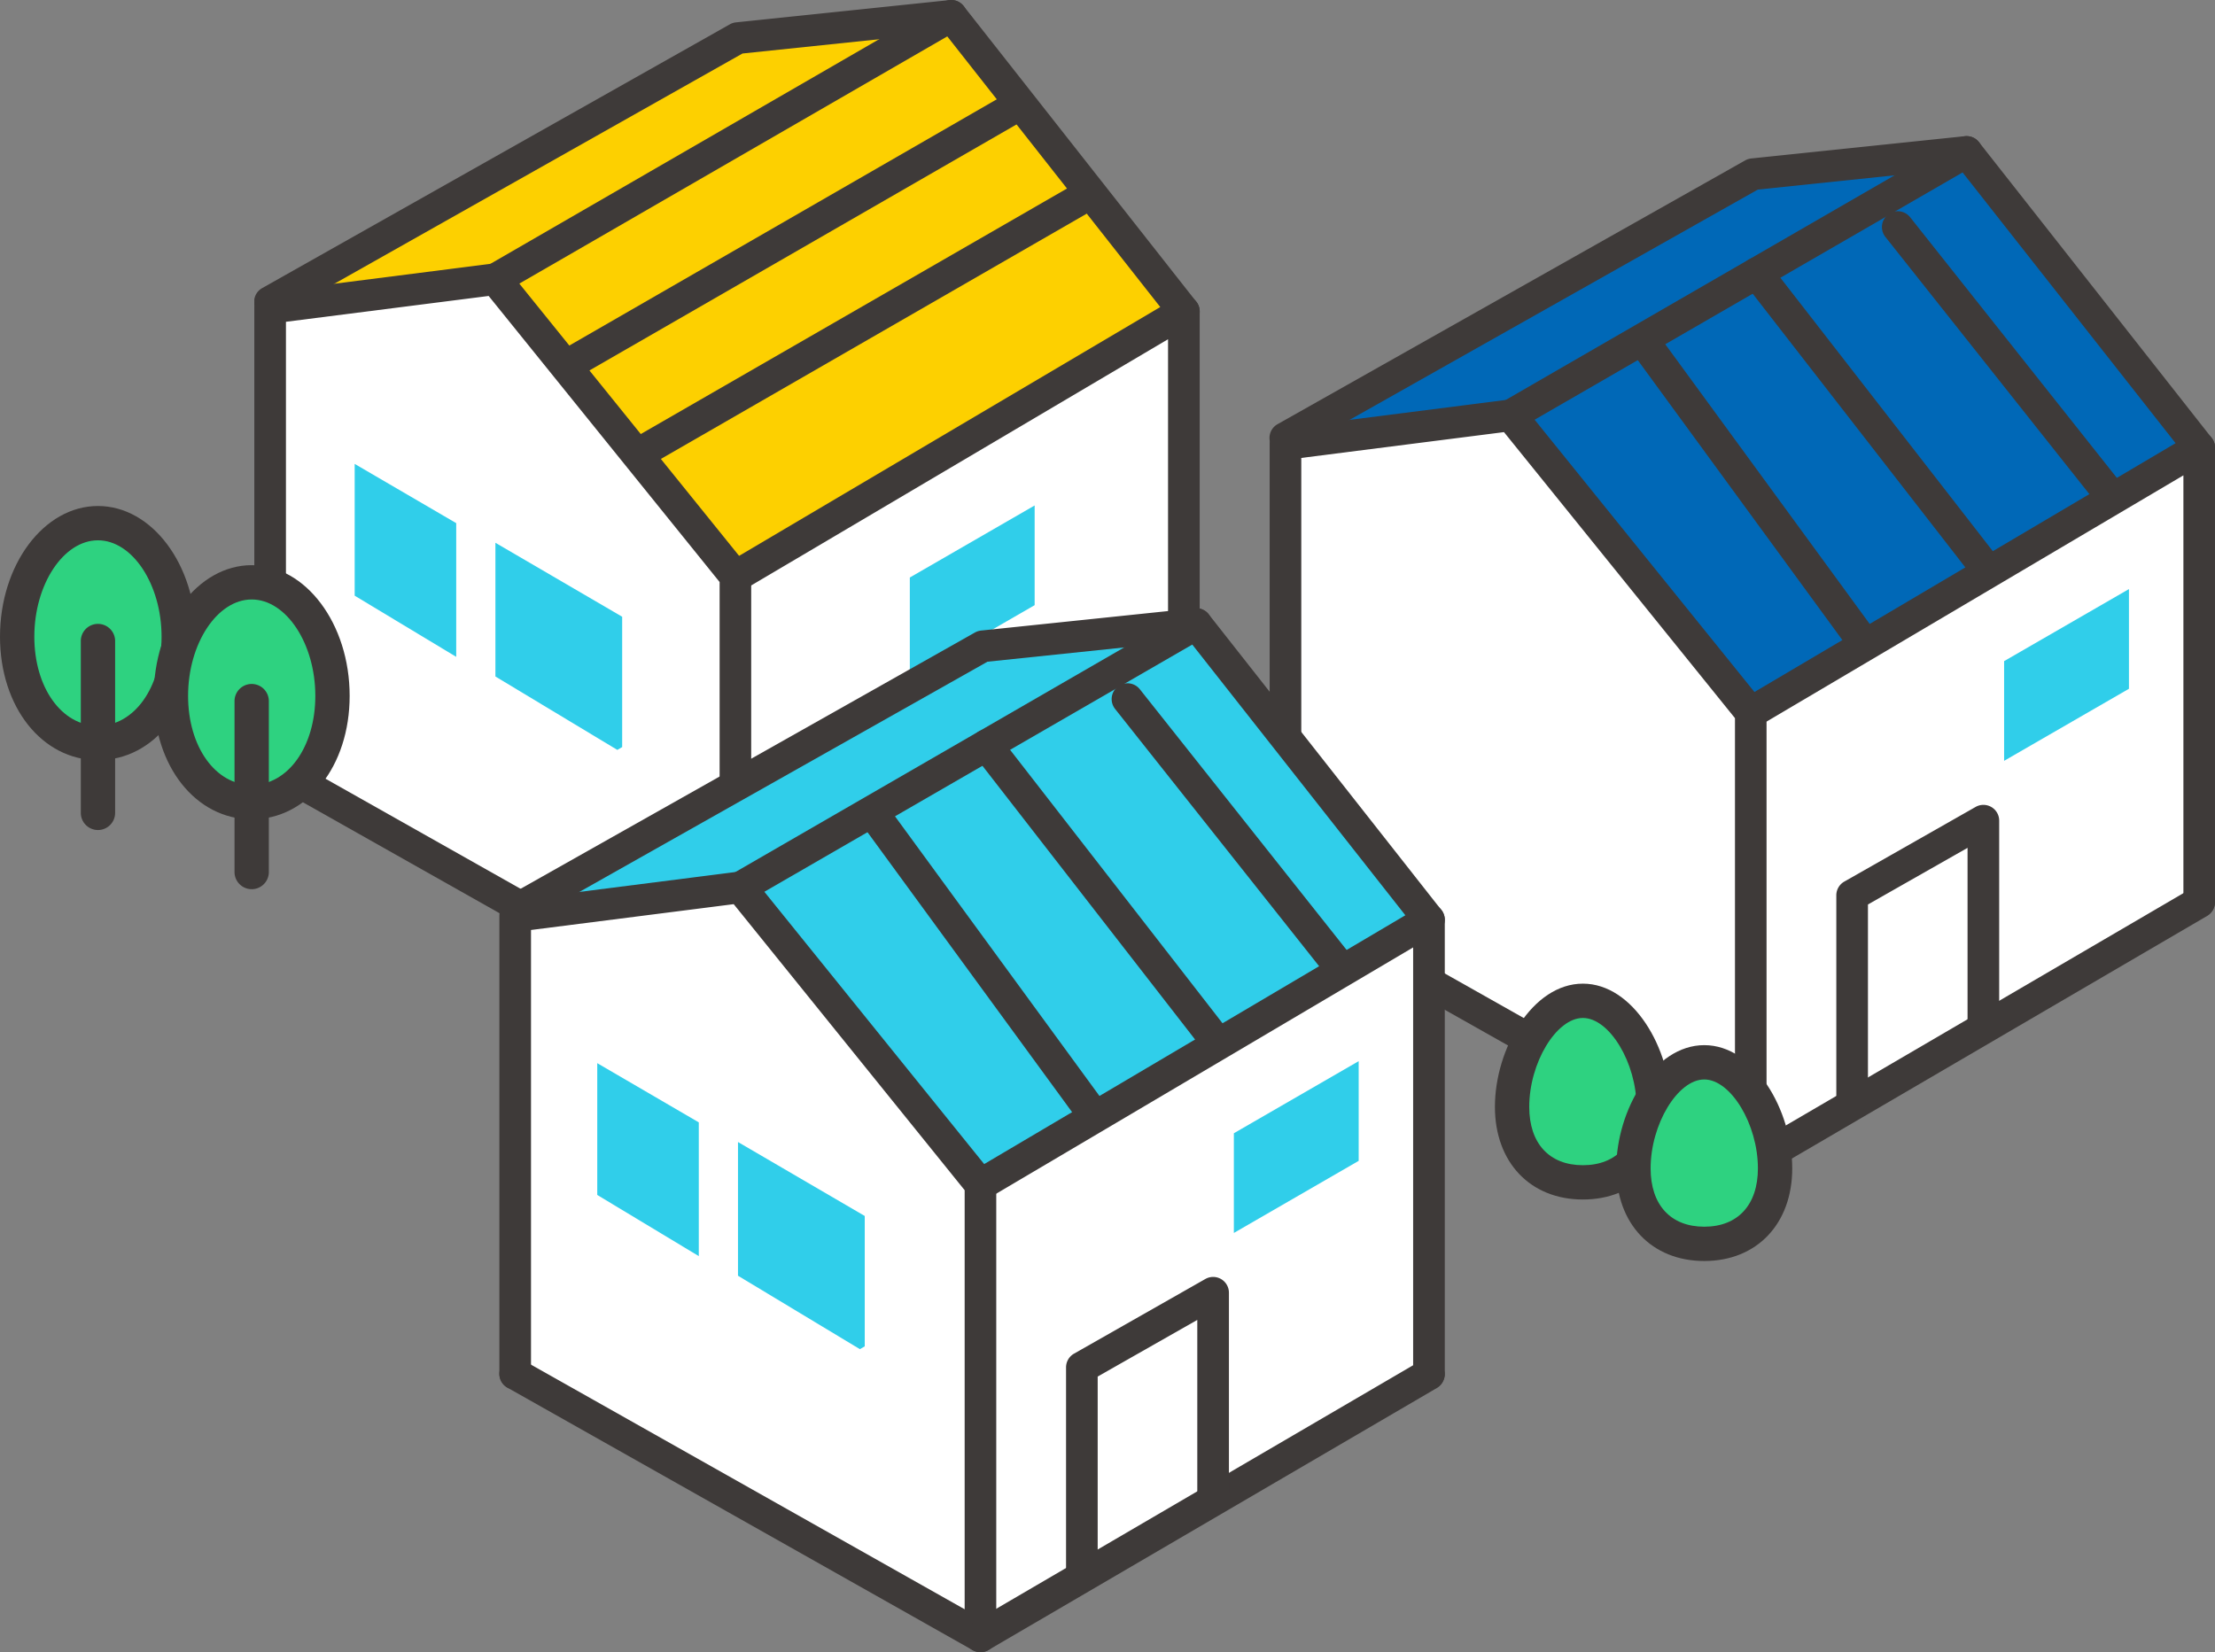 <svg xmlns="http://www.w3.org/2000/svg" xmlns:xlink="http://www.w3.org/1999/xlink" width="182.496" height="136.155" viewBox="0 0 182.496 136.155"><rect x="0" y="0" width="182.496" height="136.155" fill="#808080" stroke="none"/><defs><clipPath id="a"><rect width="161.543" height="136.155" fill="none"/></clipPath></defs><g transform="translate(20.953)"><path d="M3.5,65.036V102.76l38.334,21.635,36.95-21.635V65.336l-37,21.7L22.487,63.2Z" transform="translate(-2.197 -39.665)" fill="#fff"/><path d="M3.5,27.069,41.142,5.335,59.617,3.5,78.784,27.069l-37,22.5L22.668,25.953Z" transform="translate(-2.197 -2.197)" fill="#fdd000"/><g clip-path="url(#a)"><path d="M39.638,121.411a1.3,1.3,0,0,1-1.3-1.3V84.546L19.309,60.971,2.607,63.1V99.675a1.3,1.3,0,1,1-2.606,0V61.951a1.3,1.3,0,0,1,1.138-1.292L19.7,58.293a1.3,1.3,0,0,1,1.179.474l19.772,24.5a1.3,1.3,0,0,1,.289.818v36.022a1.3,1.3,0,0,1-1.3,1.3" transform="translate(-0.001 -36.581)" fill="#3e3a39"/><path d="M39.637,190.191a1.3,1.3,0,0,1-.64-.169L.663,168.387a1.3,1.3,0,1,1,1.281-2.269l38.334,21.635a1.3,1.3,0,0,1-.642,2.439" transform="translate(0 -104.157)" fill="#3e3a39"/><path d="M104.255,190.266a1.3,1.3,0,0,1-.658-2.428l36.949-21.591a1.3,1.3,0,0,1,1.315,2.25l-36.949,21.591a1.3,1.3,0,0,1-.656.178" transform="translate(-64.617 -104.232)" fill="#3e3a39"/><path d="M141.2,105.473a1.3,1.3,0,0,1-1.3-1.3V69.031L104.917,89.7a1.3,1.3,0,0,1-1.326-2.245l36.95-21.834a1.3,1.3,0,0,1,1.966,1.122V104.17a1.3,1.3,0,0,1-1.3,1.3" transform="translate(-64.617 -41.075)" fill="#3e3a39"/><path d="M107.876,26.974a1.3,1.3,0,0,1-1.025-.5L88.382,3,51.806,24.134a1.3,1.3,0,0,1-1.3-2.256L88.056.175A1.3,1.3,0,0,1,89.732.5L108.9,24.865a1.3,1.3,0,0,1-1.024,2.109" transform="translate(-31.288 0)" fill="#3e3a39"/><path d="M155.332,120.085v-8.216l-10.285,5.938v8.216Z" transform="translate(-91.039 -70.214)" fill="#30ceea"/><path d="M1.3,26.177a1.3,1.3,0,0,1-.642-2.439L39.178,2.007a1.3,1.3,0,0,1,.5-.162L57.284.009a1.3,1.3,0,1,1,.27,2.592L40.223,4.41l-38.28,21.6a1.3,1.3,0,0,1-.639.169" transform="translate(0 -0.001)" fill="#3e3a39"/><path d="M68.515,43.764a1.3,1.3,0,0,1-.652-2.433L104.191,20.4a1.3,1.3,0,0,1,1.3,2.258L69.164,43.59a1.294,1.294,0,0,1-.649.175" transform="translate(-42.185 -12.695)" fill="#3e3a39"/><path d="M84.737,63.112a1.3,1.3,0,0,1-.652-2.433l36.327-20.93a1.3,1.3,0,1,1,1.3,2.258L85.386,62.937a1.294,1.294,0,0,1-.649.175" transform="translate(-52.366 -24.839)" fill="#3e3a39"/><path d="M22.206,102.671v10.86l8.366,5.04V107.553Z" transform="translate(-13.937 -64.441)" fill="#30ceea"/><path d="M53.351,120.132v11.019L63.394,137.2l.4-.231V126.226Z" transform="translate(-33.486 -75.401)" fill="#30ceea"/><path d="M228.16,95.162v37.724l38.334,21.636,36.95-21.636V95.463l-37,21.7L247.146,93.323Z" transform="translate(-143.204 -58.574)" fill="#fff"/><path d="M228.16,57.2,265.8,35.462l18.475-1.834L303.444,57.2l-37,22.5L247.327,56.08Z" transform="translate(-143.204 -21.106)" fill="#0068b7"/><path d="M264.3,151.537a1.3,1.3,0,0,1-1.3-1.3V114.672L243.968,91.1l-16.7,2.128V129.8a1.3,1.3,0,1,1-2.606,0V92.078a1.3,1.3,0,0,1,1.138-1.293L244.36,88.42a1.293,1.293,0,0,1,1.179.474l19.773,24.5a1.306,1.306,0,0,1,.289.818v36.022a1.3,1.3,0,0,1-1.3,1.3" transform="translate(-141.007 -55.489)" fill="#3e3a39"/><path d="M264.3,220.318a1.3,1.3,0,0,1-.64-.168l-38.334-21.636a1.3,1.3,0,1,1,1.282-2.269l38.334,21.635a1.3,1.3,0,0,1-.642,2.439" transform="translate(-141.007 -123.067)" fill="#3e3a39"/><path d="M328.916,220.391a1.3,1.3,0,0,1-.659-2.428l36.95-21.592a1.3,1.3,0,0,1,1.315,2.251l-36.949,21.591a1.3,1.3,0,0,1-.656.178" transform="translate(-205.625 -123.14)" fill="#3e3a39"/><path d="M365.864,135.6a1.3,1.3,0,0,1-1.3-1.3V99.158l-34.983,20.672a1.3,1.3,0,0,1-1.326-2.245L365.2,95.751a1.3,1.3,0,0,1,1.966,1.122V134.3a1.3,1.3,0,0,1-1.3,1.3" transform="translate(-205.624 -59.985)" fill="#3e3a39"/><path d="M332.535,57.1a1.3,1.3,0,0,1-1.025-.5l-18.469-23.48L276.465,54.261a1.3,1.3,0,1,1-1.3-2.256l37.555-21.7a1.3,1.3,0,0,1,1.676.323l19.167,24.367a1.3,1.3,0,0,1-1.024,2.109" transform="translate(-172.295 -18.909)" fill="#3e3a39"/><path d="M324.188,100.612a1.3,1.3,0,0,1-1.053-.535L305.428,75.845a1.3,1.3,0,0,1,2.1-1.537l17.706,24.233a1.3,1.3,0,0,1-1.051,2.072" transform="translate(-191.544 -46.303)" fill="#3e3a39"/><path d="M349.272,84.037a1.3,1.3,0,0,1-1.03-.5l-19.014-24.48a1.3,1.3,0,0,1,2.059-1.6L350.3,81.934a1.3,1.3,0,0,1-1.028,2.1" transform="translate(-206.467 -35.744)" fill="#3e3a39"/><path d="M379.01,71.5a1.3,1.3,0,0,1-1.022-.493l-17.56-22.146a1.3,1.3,0,1,1,2.042-1.619l17.56,22.146a1.3,1.3,0,0,1-1.02,2.113" transform="translate(-226.045 -29.34)" fill="#3e3a39"/><path d="M351.349,203.6a1.3,1.3,0,0,1-1.3-1.3V185.593a1.3,1.3,0,0,1,.659-1.133l10.813-6.149a1.3,1.3,0,0,1,1.947,1.133V195.98a1.3,1.3,0,1,1-2.606,0v-14.3l-8.207,4.667V202.3a1.3,1.3,0,0,1-1.3,1.3" transform="translate(-219.706 -111.809)" fill="#3e3a39"/><path d="M397.468,138.592v-8.216l-10.285,5.938v8.216Z" transform="translate(-243.015 -81.83)" fill="#30ceea"/><path d="M225.964,56.3a1.3,1.3,0,0,1-.642-2.439l38.516-21.731a1.3,1.3,0,0,1,.505-.162l17.6-1.837a1.3,1.3,0,1,1,.27,2.593l-17.331,1.809-38.28,21.6a1.3,1.3,0,0,1-.639.169" transform="translate(-141.007 -18.909)" fill="#3e3a39"/><path d="M57.721,199.644v37.724L96.055,259,133,237.368V199.945l-37,21.7L76.707,197.8Z" transform="translate(-36.229 -124.152)" fill="#fff"/><path d="M57.721,161.678l37.642-21.734,18.475-1.834L133,161.678l-37,22.5L76.888,160.561Z" transform="translate(-36.229 -86.684)" fill="#30ceea"/><path d="M93.858,256.018a1.3,1.3,0,0,1-1.3-1.3V219.153L73.529,195.579l-16.7,2.128v36.576a1.3,1.3,0,1,1-2.606,0V196.559a1.3,1.3,0,0,1,1.138-1.293L73.921,192.9a1.293,1.293,0,0,1,1.179.474l19.772,24.5a1.3,1.3,0,0,1,.289.818v36.022a1.3,1.3,0,0,1-1.3,1.3" transform="translate(-34.032 -121.067)" fill="#3e3a39"/><path d="M93.857,324.8a1.3,1.3,0,0,1-.64-.169L54.883,303a1.3,1.3,0,0,1,1.281-2.27L94.5,322.361a1.3,1.3,0,0,1-.642,2.439" transform="translate(-34.031 -188.644)" fill="#3e3a39"/><path d="M158.476,324.874a1.3,1.3,0,0,1-.659-2.429l36.95-21.59a1.3,1.3,0,1,1,1.315,2.25L159.133,324.7a1.292,1.292,0,0,1-.656.179" transform="translate(-98.649 -188.719)" fill="#3e3a39"/><path d="M195.425,240.083a1.3,1.3,0,0,1-1.3-1.3V203.64l-34.983,20.671a1.3,1.3,0,0,1-1.326-2.245l36.95-21.833a1.3,1.3,0,0,1,1.966,1.122v37.424a1.3,1.3,0,0,1-1.3,1.3" transform="translate(-98.648 -125.563)" fill="#3e3a39"/><path d="M162.1,161.584a1.3,1.3,0,0,1-1.025-.5L142.6,137.607l-36.577,21.137a1.3,1.3,0,1,1-1.3-2.256l37.554-21.7a1.3,1.3,0,0,1,1.676.323l19.167,24.367a1.3,1.3,0,0,1-1.024,2.109" transform="translate(-65.32 -84.488)" fill="#3e3a39"/><path d="M153.748,205.095a1.3,1.3,0,0,1-1.053-.535l-17.707-24.233a1.3,1.3,0,0,1,2.1-1.537L154.8,203.023a1.3,1.3,0,0,1-1.051,2.072" transform="translate(-84.567 -111.882)" fill="#3e3a39"/><path d="M178.832,188.519a1.3,1.3,0,0,1-1.031-.5l-19.014-24.48a1.3,1.3,0,0,1,2.059-1.6l19.014,24.481a1.3,1.3,0,0,1-1.028,2.1" transform="translate(-99.49 -101.322)" fill="#3e3a39"/><path d="M208.571,175.98a1.3,1.3,0,0,1-1.022-.493l-17.56-22.146a1.3,1.3,0,1,1,2.042-1.619l17.56,22.145a1.3,1.3,0,0,1-1.02,2.113" transform="translate(-119.069 -94.918)" fill="#3e3a39"/><path d="M180.91,308.085a1.3,1.3,0,0,1-1.3-1.3V290.075a1.3,1.3,0,0,1,.659-1.133l10.813-6.149a1.3,1.3,0,0,1,1.947,1.133v16.537a1.3,1.3,0,0,1-2.606,0v-14.3l-8.207,4.667v15.948a1.3,1.3,0,0,1-1.3,1.3" transform="translate(-112.73 -177.388)" fill="#3e3a39"/><path d="M227.029,243.074v-8.216L216.745,240.8v8.216Z" transform="translate(-136.039 -147.408)" fill="#30ceea"/><path d="M55.525,160.785a1.3,1.3,0,0,1-.642-2.439L93.4,136.616a1.3,1.3,0,0,1,.5-.162l17.6-1.836a1.3,1.3,0,1,1,.27,2.593l-17.332,1.808-38.28,21.6a1.3,1.3,0,0,1-.639.169" transform="translate(-34.031 -84.488)" fill="#3e3a39"/><path d="M75.882,235.3v10.86l8.366,5.041V240.179Z" transform="translate(-47.627 -147.684)" fill="#30ceea"/><path d="M107.027,252.758v11.019l10.043,6.051.4-.231V258.852Z" transform="translate(-67.176 -158.643)" fill="#30ceea"/><path d="M309.65,183.188c0,4.131-2.612,6.22-5.835,6.22s-5.834-2.089-5.834-6.22,2.612-8.741,5.834-8.741,5.835,4.609,5.835,8.741" transform="translate(-194.352 -91.97)" fill="#2ed280"/><path d="M301.828,188.835c-4.335,0-7.248-3.068-7.248-7.634,0-4.793,3.1-10.155,7.248-10.155s7.248,5.361,7.248,10.155c0,4.566-2.913,7.634-7.248,7.634m0-14.961c-2.19,0-4.42,3.7-4.42,7.327,0,3.01,1.652,4.807,4.42,4.807s4.42-1.8,4.42-4.807c0-3.629-2.231-7.327-4.42-7.327" transform="translate(-192.365 -89.983)" fill="#3e3a39"/><path d="M309.65,183.188c0,4.131-2.612,6.22-5.835,6.22s-5.834-2.089-5.834-6.22,2.612-8.741,5.834-8.741,5.835,4.609,5.835,8.741" transform="translate(-184.352 -86.901)" fill="#2ed280"/><path d="M301.828,188.835c-4.335,0-7.248-3.068-7.248-7.634,0-4.793,3.1-10.155,7.248-10.155s7.248,5.361,7.248,10.155c0,4.566-2.913,7.634-7.248,7.634m0-14.961c-2.19,0-4.42,3.7-4.42,7.327,0,3.01,1.652,4.807,4.42,4.807s4.42-1.8,4.42-4.807c0-3.629-2.231-7.327-4.42-7.327" transform="translate(-182.365 -84.915)" fill="#3e3a39"/></g><path d="M377.654,396.779c0,5.168-2.98,8.761-6.657,8.761s-6.657-3.593-6.657-8.761,2.98-9.357,6.657-9.357,6.657,4.189,6.657,9.357" transform="translate(-383.879 -344.309)" fill="#2ed280"/><path d="M369.012,404.966c-4.6,0-8.07-4.374-8.07-10.174,0-5.939,3.62-10.771,8.07-10.771s8.07,4.832,8.07,10.771c0,5.8-3.469,10.174-8.07,10.174m0-18.117c-2.842,0-5.242,3.637-5.242,7.943,0,4.188,2.254,7.346,5.242,7.346s5.242-3.158,5.242-7.346c0-4.306-2.4-7.943-5.242-7.943" transform="translate(-381.895 -342.322)" fill="#3e3a39"/><path d="M378.365,424.428a1.414,1.414,0,0,1-1.414-1.414V408.891a1.414,1.414,0,1,1,2.827,0v14.123a1.414,1.414,0,0,1-1.414,1.414" transform="translate(-391.246 -356.025)" fill="#3e3a39"/><path d="M408.117,408.507c0,5.168-2.98,8.76-6.657,8.76s-6.657-3.593-6.657-8.76,2.98-9.357,6.657-9.357,6.657,4.189,6.657,9.357" transform="translate(-401.676 -351.16)" fill="#2ed280"/><path d="M399.474,416.694c-4.6,0-8.07-4.374-8.07-10.174,0-5.939,3.62-10.771,8.07-10.771s8.07,4.832,8.07,10.771c0,5.8-3.469,10.174-8.07,10.174m0-18.117c-2.842,0-5.242,3.637-5.242,7.943,0,4.188,2.254,7.346,5.242,7.346s5.242-3.158,5.242-7.346c0-4.306-2.4-7.943-5.242-7.943" transform="translate(-399.689 -349.174)" fill="#3e3a39"/><path d="M408.827,436.155a1.414,1.414,0,0,1-1.414-1.414V420.619a1.414,1.414,0,0,1,2.827,0v14.123a1.414,1.414,0,0,1-1.414,1.414" transform="translate(-409.043 -362.877)" fill="#3e3a39"/></g></svg>